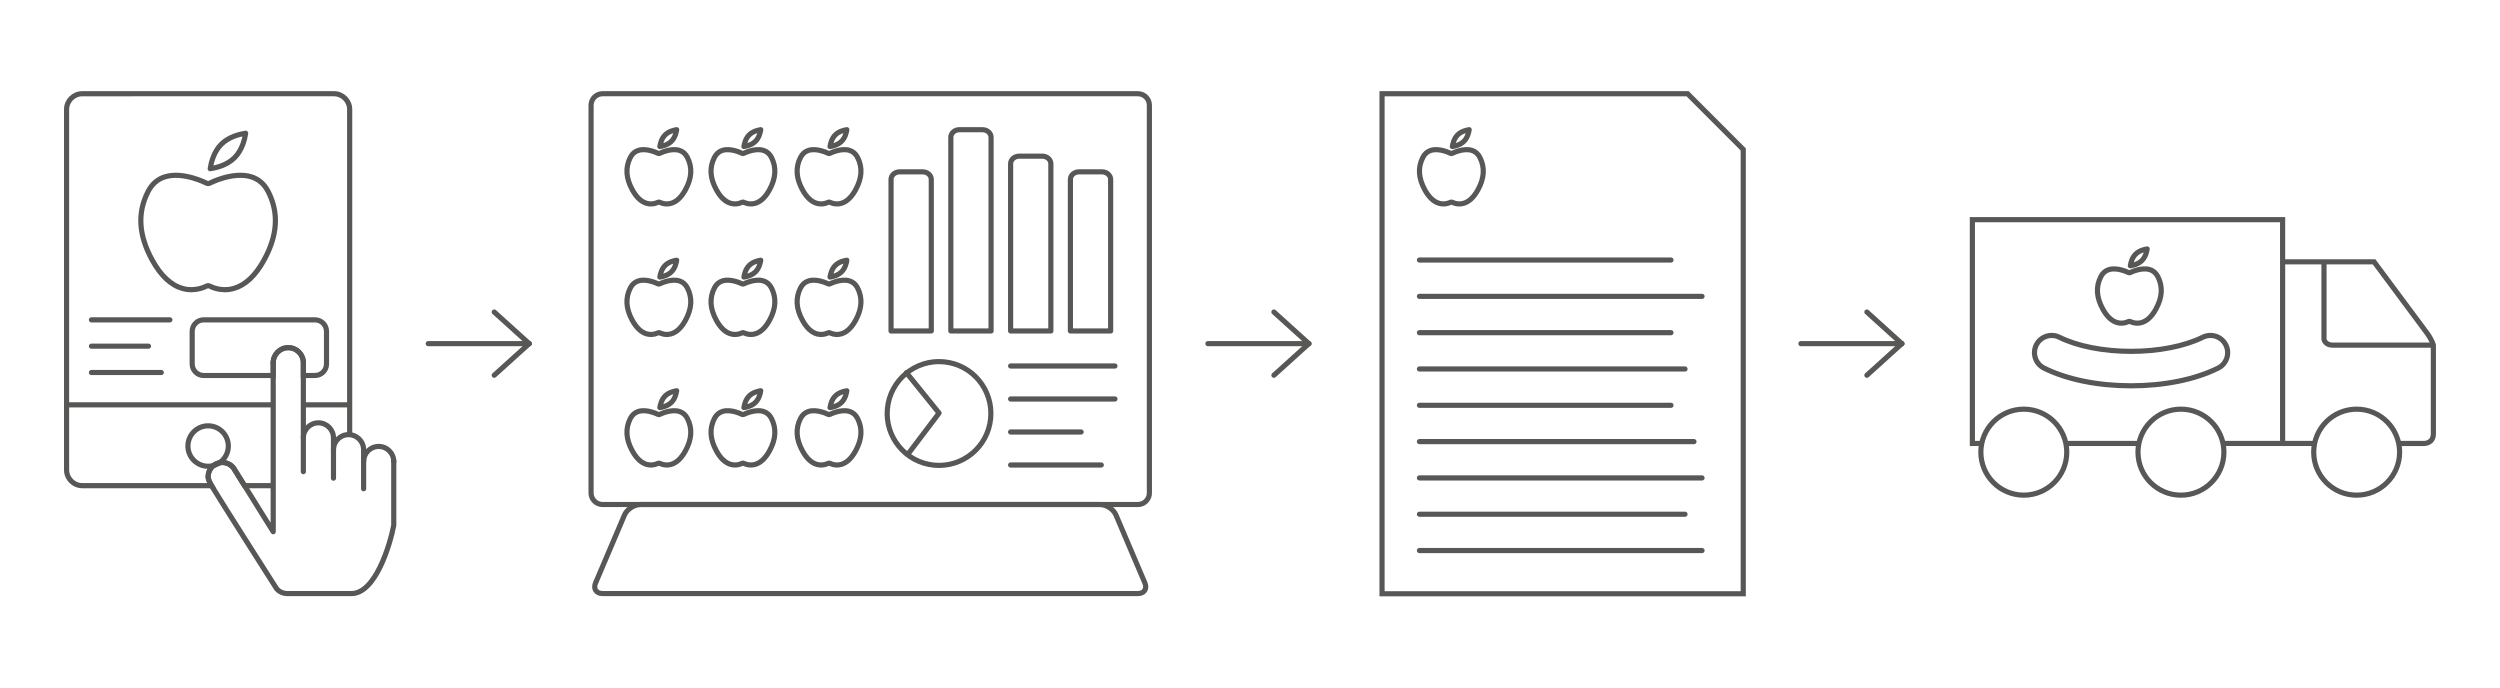<?xml version="1.0" encoding="utf-8"?>
<!-- Generator: Adobe Illustrator 16.0.0, SVG Export Plug-In . SVG Version: 6.00 Build 0)  -->
<!DOCTYPE svg PUBLIC "-//W3C//DTD SVG 1.1//EN" "http://www.w3.org/Graphics/SVG/1.1/DTD/svg11.dtd">
<svg version="1.1" id="Layer_6" xmlns="http://www.w3.org/2000/svg" xmlns:xlink="http://www.w3.org/1999/xlink" x="0px" y="0px"
	 width="1000px" height="275px" viewBox="0 0 1000 275" enable-background="new 0 0 1000 275" xml:space="preserve">
<g>
	
		<ellipse fill="none" stroke="#575756" stroke-width="2.066" stroke-miterlimit="10" cx="83.25" cy="178.417" rx="8.078" ry="8.088"/>
	
		<line fill="none" stroke="#575756" stroke-width="2.066" stroke-miterlimit="10" x1="26.629" y1="161.936" x2="109.282" y2="161.936"/>
	
		<line fill="none" stroke="#575756" stroke-width="2.066" stroke-miterlimit="10" x1="121.337" y1="161.936" x2="139.871" y2="161.936"/>
	
		<path fill="none" stroke="#575756" stroke-width="2.066" stroke-linecap="round" stroke-linejoin="round" stroke-miterlimit="10" d="
		M157.502,184.281v25.855c-1.493,7.809-7.297,27.286-16.927,27.286h-25.642c-1.75,0-3.375-0.793-4.314-1.973
		c-0.226-0.352-22.482-35.276-25.772-40.791c-0.479-0.792-1.597-2.649-1.597-4.005c0-3.124,2.537-5.664,5.656-5.664
		c1.88,0,3.635,0.936,4.643,2.42l15.732,25.275v-67.585"/>
	
		<path fill="none" stroke="#575756" stroke-width="2.066" stroke-linecap="round" stroke-linejoin="round" stroke-miterlimit="10" d="
		M109.282,145.101c0-3.333,2.698-6.034,6.027-6.034s6.028,2.701,6.028,6.034v43.551"/>
	
		<path fill="none" stroke="#575756" stroke-width="2.066" stroke-linecap="round" stroke-linejoin="round" stroke-miterlimit="10" d="
		M121.337,175.167c0-3.334,2.699-6.035,6.028-6.035s6.027,2.701,6.027,6.035v16.094"/>
	
		<path fill="none" stroke="#575756" stroke-width="2.066" stroke-linecap="round" stroke-linejoin="round" stroke-miterlimit="10" d="
		M133.392,179.887c0-3.331,2.698-6.032,6.027-6.032s6.028,2.701,6.028,6.032v15.603"/>
	
		<path fill="none" stroke="#575756" stroke-width="2.066" stroke-linecap="round" stroke-linejoin="round" stroke-miterlimit="10" d="
		M145.447,184.606c0-3.331,2.699-6.032,6.028-6.032s6.027,2.701,6.027,6.032"/>
	<path fill="none" stroke="#575756" stroke-width="2.066" stroke-miterlimit="10" d="M139.871,173.792V43.782
		c0-3.463-2.829-6.295-6.288-6.295H32.917c-3.459,0-6.288,2.832-6.288,6.295v144.183c0,3.462,2.829,6.296,6.288,6.296h51.691
		c-0.535-0.914-1.359-2.443-1.359-3.606c0-3.124,2.539-5.664,5.656-5.664c1.881,0,3.636,0.936,4.644,2.42l4.262,6.851h11.47"/>
	
		<path fill="none" stroke="#575756" stroke-width="2.066" stroke-linecap="round" stroke-linejoin="round" stroke-miterlimit="10" d="
		M105.626,103.998c-3.43,6.259-7.521,10.093-12.156,11.395c-5.243,1.473-9.452-0.898-9.496-0.924c-0.435-0.252-1.013-0.252-1.451,0
		c-0.042,0.025-4.25,2.392-9.497,0.924c-4.635-1.302-8.725-5.136-12.155-11.396c-5.452-9.944-5.986-18.906-1.632-27.395
		c1.515-2.955,3.755-4.923,6.661-5.846c7.303-2.324,16.585,2.447,16.679,2.496c0.409,0.217,0.931,0.217,1.34,0
		c0.094-0.049,9.34-4.824,16.671-2.498c2.909,0.923,5.153,2.89,6.669,5.848C111.612,85.093,111.077,94.053,105.626,103.998z"/>
	
		<path fill="none" stroke="#575756" stroke-width="2.066" stroke-linecap="round" stroke-linejoin="round" stroke-miterlimit="10" d="
		M88.501,57.719c3.037-3.04,7.4-4.072,9.754-4.419c-0.347,2.354-1.377,6.723-4.416,9.764c-3.036,3.039-7.402,4.07-9.751,4.417
		C84.435,65.128,85.464,60.76,88.501,57.719z"/>
	<path fill="none" stroke="#575756" stroke-width="2.066" stroke-miterlimit="10" d="M126.014,127.94H81.465
		c-2.524,0-4.59,2.066-4.59,4.594V145.6c0,2.526,2.065,4.594,4.59,4.594h27.817v-5.093c0-3.333,2.698-6.032,6.027-6.032
		s6.028,2.699,6.028,6.032v5.093h4.677c2.524,0,4.59-2.067,4.59-4.594v-13.065C130.604,130.007,128.538,127.94,126.014,127.94z"/>
	
		<line fill="none" stroke="#575756" stroke-width="2.066" stroke-linecap="round" stroke-linejoin="round" stroke-miterlimit="10" x1="36.578" y1="127.94" x2="67.955" y2="127.94"/>
	
		<line fill="none" stroke="#575756" stroke-width="2.066" stroke-linecap="round" stroke-linejoin="round" stroke-miterlimit="10" x1="36.578" y1="138.472" x2="59.384" y2="138.472"/>
	
		<line fill="none" stroke="#575756" stroke-width="2.066" stroke-linecap="round" stroke-linejoin="round" stroke-miterlimit="10" x1="36.578" y1="149.004" x2="64.506" y2="149.004"/>
	
		<line fill="none" stroke="#575756" stroke-width="2.066" stroke-linecap="round" stroke-linejoin="round" stroke-miterlimit="10" x1="171.305" y1="137.456" x2="211.673" y2="137.456"/>
	
		<line fill="none" stroke="#575756" stroke-width="2.066" stroke-linecap="round" stroke-linejoin="round" stroke-miterlimit="10" x1="197.696" y1="124.821" x2="211.673" y2="137.456"/>
	
		<line fill="none" stroke="#575756" stroke-width="2.066" stroke-linecap="round" stroke-linejoin="round" stroke-miterlimit="10" x1="197.696" y1="150.09" x2="211.673" y2="137.456"/>
	
		<line fill="none" stroke="#575756" stroke-width="2.066" stroke-linecap="round" stroke-linejoin="round" stroke-miterlimit="10" x1="483.177" y1="137.456" x2="523.547" y2="137.456"/>
	
		<line fill="none" stroke="#575756" stroke-width="2.066" stroke-linecap="round" stroke-linejoin="round" stroke-miterlimit="10" x1="509.569" y1="124.821" x2="523.547" y2="137.456"/>
	
		<line fill="none" stroke="#575756" stroke-width="2.066" stroke-linecap="round" stroke-linejoin="round" stroke-miterlimit="10" x1="509.569" y1="150.09" x2="523.547" y2="137.456"/>
	
		<line fill="none" stroke="#575756" stroke-width="2.066" stroke-linecap="round" stroke-linejoin="round" stroke-miterlimit="10" x1="720.371" y1="137.456" x2="760.738" y2="137.456"/>
	
		<line fill="none" stroke="#575756" stroke-width="2.066" stroke-linecap="round" stroke-linejoin="round" stroke-miterlimit="10" x1="746.762" y1="124.821" x2="760.738" y2="137.456"/>
	
		<line fill="none" stroke="#575756" stroke-width="2.066" stroke-linecap="round" stroke-linejoin="round" stroke-miterlimit="10" x1="746.762" y1="150.09" x2="760.738" y2="137.456"/>
	<path fill="none" stroke="#575756" stroke-width="2.066" stroke-miterlimit="10" d="M459.751,197.21
		c0,2.526-2.065,4.595-4.59,4.595H241.017c-2.525,0-4.59-2.068-4.59-4.595V42.082c0-2.527,2.065-4.595,4.59-4.595h214.145
		c2.525,0,4.59,2.067,4.59,4.595V197.21z"/>
	<path fill="none" stroke="#575756" stroke-width="2.066" stroke-miterlimit="10" d="M457.954,233.195
		c0.989,2.324-0.267,4.228-2.792,4.228H241.017c-2.525,0-3.781-1.903-2.792-4.228l11.556-27.164
		c0.987-2.324,3.862-4.227,6.388-4.227h183.844c2.523,0,5.398,1.902,6.386,4.227L457.954,233.195z"/>
	
		<path fill="none" stroke="#575756" stroke-width="2.066" stroke-linecap="round" stroke-linejoin="round" stroke-miterlimit="10" d="
		M274.166,75.935c-1.628,2.969-3.566,4.789-5.768,5.406c-2.487,0.699-4.484-0.428-4.506-0.438c-0.206-0.12-0.48-0.12-0.689,0
		c-0.017,0.013-2.014,1.135-4.504,0.438c-2.199-0.617-4.139-2.438-5.767-5.407c-2.587-4.717-2.839-8.971-0.775-12.997
		c0.719-1.402,1.783-2.336,3.162-2.772c3.463-1.104,7.869,1.159,7.912,1.183c0.195,0.103,0.441,0.103,0.637,0
		c0.044-0.023,4.432-2.289,7.91-1.186c1.38,0.438,2.445,1.371,3.164,2.775C277.006,66.964,276.751,71.217,274.166,75.935z"/>
	
		<path fill="none" stroke="#575756" stroke-width="2.066" stroke-linecap="round" stroke-linejoin="round" stroke-miterlimit="10" d="
		M266.04,53.977c1.44-1.443,3.512-1.933,4.627-2.097c-0.164,1.116-0.654,3.189-2.095,4.632c-1.44,1.442-3.511,1.934-4.626,2.096
		C264.111,57.492,264.599,55.419,266.04,53.977z"/>
	
		<path fill="none" stroke="#575756" stroke-width="2.066" stroke-linecap="round" stroke-linejoin="round" stroke-miterlimit="10" d="
		M307.79,75.935c-1.626,2.969-3.566,4.789-5.766,5.406c-2.488,0.699-4.485-0.428-4.506-0.438c-0.207-0.12-0.48-0.12-0.688,0
		c-0.019,0.013-2.016,1.135-4.505,0.438c-2.2-0.617-4.139-2.438-5.766-5.407c-2.588-4.717-2.84-8.971-0.776-12.997
		c0.719-1.402,1.782-2.336,3.16-2.772c3.465-1.104,7.87,1.159,7.914,1.183c0.194,0.103,0.44,0.103,0.636,0
		c0.043-0.023,4.433-2.289,7.909-1.186c1.381,0.438,2.445,1.371,3.165,2.775C310.63,66.964,310.376,71.217,307.79,75.935z"/>
	
		<path fill="none" stroke="#575756" stroke-width="2.066" stroke-linecap="round" stroke-linejoin="round" stroke-miterlimit="10" d="
		M299.666,53.977c1.439-1.443,3.512-1.933,4.627-2.097c-0.165,1.116-0.653,3.189-2.094,4.632c-1.441,1.442-3.513,1.934-4.629,2.096
		C297.735,57.492,298.223,55.419,299.666,53.977z"/>
	
		<path fill="none" stroke="#575756" stroke-width="2.066" stroke-linecap="round" stroke-linejoin="round" stroke-miterlimit="10" d="
		M342.233,75.935c-1.627,2.969-3.567,4.789-5.768,5.406c-2.488,0.699-4.484-0.428-4.506-0.438c-0.206-0.12-0.48-0.12-0.689,0
		c-0.018,0.013-2.014,1.135-4.505,0.438c-2.198-0.617-4.139-2.438-5.766-5.407c-2.587-4.717-2.84-8.971-0.775-12.997
		c0.719-1.402,1.782-2.336,3.162-2.772c3.463-1.104,7.869,1.159,7.912,1.183c0.195,0.103,0.442,0.103,0.637,0
		c0.044-0.023,4.431-2.289,7.91-1.186c1.38,0.438,2.444,1.371,3.163,2.775C345.073,66.964,344.819,71.217,342.233,75.935z"/>
	
		<path fill="none" stroke="#575756" stroke-width="2.066" stroke-linecap="round" stroke-linejoin="round" stroke-miterlimit="10" d="
		M334.107,53.977c1.44-1.443,3.511-1.933,4.627-2.097c-0.163,1.116-0.654,3.189-2.095,4.632c-1.44,1.442-3.511,1.934-4.626,2.096
		C332.177,57.492,332.667,55.419,334.107,53.977z"/>
	
		<path fill="none" stroke="#575756" stroke-width="2.066" stroke-linecap="round" stroke-linejoin="round" stroke-miterlimit="10" d="
		M274.166,128.148c-1.628,2.97-3.566,4.789-5.768,5.407c-2.487,0.699-4.484-0.428-4.506-0.438c-0.206-0.12-0.48-0.12-0.689,0
		c-0.017,0.013-2.014,1.135-4.504,0.438c-2.199-0.618-4.139-2.438-5.767-5.408c-2.587-4.716-2.839-8.969-0.775-12.997
		c0.719-1.401,1.783-2.335,3.162-2.772c3.463-1.104,7.869,1.16,7.912,1.184c0.195,0.102,0.441,0.102,0.637,0
		c0.044-0.023,4.432-2.289,7.91-1.186c1.38,0.438,2.445,1.371,3.164,2.774C277.006,119.179,276.751,123.432,274.166,128.148z"/>
	
		<path fill="none" stroke="#575756" stroke-width="2.066" stroke-linecap="round" stroke-linejoin="round" stroke-miterlimit="10" d="
		M266.04,106.19c1.44-1.443,3.512-1.932,4.627-2.096c-0.164,1.115-0.654,3.188-2.095,4.631c-1.44,1.443-3.511,1.934-4.626,2.097
		C264.111,109.706,264.599,107.634,266.04,106.19z"/>
	
		<path fill="none" stroke="#575756" stroke-width="2.066" stroke-linecap="round" stroke-linejoin="round" stroke-miterlimit="10" d="
		M307.79,128.148c-1.626,2.97-3.566,4.789-5.766,5.407c-2.488,0.699-4.485-0.428-4.506-0.438c-0.207-0.12-0.48-0.12-0.688,0
		c-0.019,0.013-2.016,1.135-4.505,0.438c-2.2-0.618-4.139-2.438-5.766-5.408c-2.588-4.716-2.84-8.969-0.776-12.997
		c0.719-1.401,1.782-2.335,3.16-2.772c3.465-1.104,7.87,1.16,7.914,1.184c0.194,0.102,0.44,0.102,0.636,0
		c0.043-0.023,4.433-2.289,7.909-1.186c1.381,0.438,2.445,1.371,3.165,2.774C310.63,119.179,310.376,123.432,307.79,128.148z"/>
	
		<path fill="none" stroke="#575756" stroke-width="2.066" stroke-linecap="round" stroke-linejoin="round" stroke-miterlimit="10" d="
		M299.666,106.19c1.439-1.443,3.512-1.932,4.627-2.096c-0.165,1.115-0.653,3.188-2.094,4.631c-1.441,1.443-3.513,1.934-4.629,2.097
		C297.735,109.706,298.223,107.634,299.666,106.19z"/>
	
		<path fill="none" stroke="#575756" stroke-width="2.066" stroke-linecap="round" stroke-linejoin="round" stroke-miterlimit="10" d="
		M342.233,128.148c-1.627,2.97-3.567,4.789-5.768,5.407c-2.488,0.699-4.484-0.428-4.506-0.438c-0.206-0.12-0.48-0.12-0.689,0
		c-0.018,0.013-2.014,1.135-4.505,0.438c-2.198-0.618-4.139-2.438-5.766-5.408c-2.587-4.716-2.84-8.969-0.775-12.997
		c0.719-1.401,1.782-2.335,3.162-2.772c3.463-1.104,7.869,1.16,7.912,1.184c0.195,0.102,0.442,0.102,0.637,0
		c0.044-0.023,4.431-2.289,7.91-1.186c1.38,0.438,2.444,1.371,3.163,2.774C345.073,119.179,344.819,123.432,342.233,128.148z"/>
	
		<path fill="none" stroke="#575756" stroke-width="2.066" stroke-linecap="round" stroke-linejoin="round" stroke-miterlimit="10" d="
		M334.107,106.19c1.44-1.443,3.511-1.932,4.627-2.096c-0.163,1.115-0.654,3.188-2.095,4.631c-1.44,1.443-3.511,1.934-4.626,2.097
		C332.177,109.706,332.667,107.634,334.107,106.19z"/>
	
		<path fill="none" stroke="#575756" stroke-width="2.066" stroke-linecap="round" stroke-linejoin="round" stroke-miterlimit="10" d="
		M274.166,180.362c-1.628,2.97-3.566,4.79-5.768,5.406c-2.487,0.7-4.484-0.426-4.506-0.437c-0.206-0.122-0.48-0.122-0.689,0
		c-0.017,0.011-2.014,1.134-4.504,0.437c-2.199-0.616-4.139-2.437-5.767-5.406c-2.587-4.718-2.839-8.97-0.775-12.998
		c0.719-1.402,1.783-2.335,3.162-2.772c3.463-1.104,7.869,1.159,7.912,1.185c0.195,0.101,0.441,0.101,0.637,0
		c0.044-0.025,4.432-2.291,7.91-1.187c1.38,0.439,2.445,1.37,3.164,2.774C277.006,171.393,276.751,175.645,274.166,180.362z"/>
	
		<path fill="none" stroke="#575756" stroke-width="2.066" stroke-linecap="round" stroke-linejoin="round" stroke-miterlimit="10" d="
		M266.04,158.404c1.44-1.442,3.512-1.932,4.627-2.095c-0.164,1.114-0.654,3.189-2.095,4.632c-1.44,1.442-3.511,1.932-4.626,2.095
		C264.111,161.919,264.599,159.847,266.04,158.404z"/>
	
		<path fill="none" stroke="#575756" stroke-width="2.066" stroke-linecap="round" stroke-linejoin="round" stroke-miterlimit="10" d="
		M307.79,180.362c-1.626,2.97-3.566,4.79-5.766,5.406c-2.488,0.7-4.485-0.426-4.506-0.437c-0.207-0.122-0.48-0.122-0.688,0
		c-0.019,0.011-2.016,1.134-4.505,0.437c-2.2-0.616-4.139-2.437-5.766-5.406c-2.588-4.718-2.84-8.97-0.776-12.998
		c0.719-1.402,1.782-2.335,3.16-2.772c3.465-1.104,7.87,1.159,7.914,1.185c0.194,0.101,0.44,0.101,0.636,0
		c0.043-0.025,4.433-2.291,7.909-1.187c1.381,0.439,2.445,1.37,3.165,2.774C310.63,171.393,310.376,175.645,307.79,180.362z"/>
	
		<path fill="none" stroke="#575756" stroke-width="2.066" stroke-linecap="round" stroke-linejoin="round" stroke-miterlimit="10" d="
		M299.666,158.404c1.439-1.442,3.512-1.932,4.627-2.095c-0.165,1.114-0.653,3.189-2.094,4.632c-1.441,1.442-3.513,1.932-4.629,2.095
		C297.735,161.919,298.223,159.847,299.666,158.404z"/>
	
		<path fill="none" stroke="#575756" stroke-width="2.066" stroke-linecap="round" stroke-linejoin="round" stroke-miterlimit="10" d="
		M342.233,180.362c-1.627,2.97-3.567,4.79-5.768,5.406c-2.488,0.7-4.484-0.426-4.506-0.437c-0.206-0.122-0.48-0.122-0.689,0
		c-0.018,0.011-2.014,1.134-4.505,0.437c-2.198-0.616-4.139-2.437-5.766-5.406c-2.587-4.718-2.84-8.97-0.775-12.998
		c0.719-1.402,1.782-2.335,3.162-2.772c3.463-1.104,7.869,1.159,7.912,1.185c0.195,0.101,0.442,0.101,0.637,0
		c0.044-0.025,4.431-2.291,7.91-1.187c1.38,0.439,2.444,1.37,3.163,2.774C345.073,171.393,344.819,175.645,342.233,180.362z"/>
	
		<path fill="none" stroke="#575756" stroke-width="2.066" stroke-linecap="round" stroke-linejoin="round" stroke-miterlimit="10" d="
		M334.107,158.404c1.44-1.442,3.511-1.932,4.627-2.095c-0.163,1.114-0.654,3.189-2.095,4.632c-1.44,1.442-3.511,1.932-4.626,2.095
		C332.177,161.919,332.667,159.847,334.107,158.404z"/>
	
		<path fill="none" stroke="#575756" stroke-width="2.066" stroke-linecap="round" stroke-linejoin="round" stroke-miterlimit="10" d="
		M369.073,68.737h-9.212c-1.895,0-3.442,1.365-3.442,3.033v42.13v15.452v3.033h3.442h9.212h3.441v-3.033V113.9v-42.13
		C372.514,70.103,370.965,68.737,369.073,68.737z"/>
	
		<path fill="none" stroke="#575756" stroke-width="2.066" stroke-linecap="round" stroke-linejoin="round" stroke-miterlimit="10" d="
		M392.986,51.88h-9.211c-1.894,0-3.442,1.365-3.442,3.034V113.9v15.452v3.033h3.442h9.211h3.442v-3.033V113.9V54.914
		C396.428,53.245,394.88,51.88,392.986,51.88z"/>
	
		<path fill="none" stroke="#575756" stroke-width="2.066" stroke-linecap="round" stroke-linejoin="round" stroke-miterlimit="10" d="
		M416.901,62.462h-9.212c-1.893,0-3.443,1.365-3.443,3.034V113.9v15.452v3.033h3.443h9.212h3.442v-3.033V113.9V65.496
		C420.343,63.827,418.795,62.462,416.901,62.462z"/>
	
		<path fill="none" stroke="#575756" stroke-width="2.066" stroke-linecap="round" stroke-linejoin="round" stroke-miterlimit="10" d="
		M440.814,68.737h-9.209c-1.896,0-3.442,1.365-3.442,3.033v42.13v15.452v3.033h3.442h9.209h3.443v-3.033V113.9v-42.13
		C444.257,70.103,442.707,68.737,440.814,68.737z"/>
	
		<ellipse transform="matrix(0.096 -0.995 0.995 0.096 175.151 523.287)" fill="none" stroke="#575756" stroke-width="2.066" stroke-linecap="round" stroke-linejoin="round" stroke-miterlimit="10" cx="375.628" cy="165.229" rx="20.769" ry="20.747"/>
	
		<polyline fill="none" stroke="#575756" stroke-width="2.066" stroke-linecap="round" stroke-linejoin="round" stroke-miterlimit="10" points="
		362.579,149.085 375.628,165.229 363.09,181.775 	"/>
	
		<line fill="none" stroke="#575756" stroke-width="2.066" stroke-linecap="round" stroke-linejoin="round" stroke-miterlimit="10" x1="404.248" y1="159.595" x2="445.979" y2="159.595"/>
	
		<line fill="none" stroke="#575756" stroke-width="2.066" stroke-linecap="round" stroke-linejoin="round" stroke-miterlimit="10" x1="404.248" y1="146.396" x2="445.979" y2="146.396"/>
	
		<line fill="none" stroke="#575756" stroke-width="2.066" stroke-linecap="round" stroke-linejoin="round" stroke-miterlimit="10" x1="404.248" y1="172.797" x2="432.459" y2="172.797"/>
	
		<line fill="none" stroke="#575756" stroke-width="2.066" stroke-linecap="round" stroke-linejoin="round" stroke-miterlimit="10" x1="404.248" y1="185.997" x2="440.513" y2="185.997"/>
	<polygon fill="none" stroke="#575756" stroke-width="2.066" stroke-miterlimit="10" points="675.03,37.487 552.815,37.487 
		552.815,237.513 697.3,237.513 697.3,59.779 	"/>
	
		<line fill="none" stroke="#575756" stroke-width="2.066" stroke-linecap="round" stroke-linejoin="round" stroke-miterlimit="10" x1="567.777" y1="118.544" x2="680.81" y2="118.544"/>
	
		<line fill="none" stroke="#575756" stroke-width="2.066" stroke-linecap="round" stroke-linejoin="round" stroke-miterlimit="10" x1="567.777" y1="133.068" x2="668.387" y2="133.068"/>
	
		<line fill="none" stroke="#575756" stroke-width="2.066" stroke-linecap="round" stroke-linejoin="round" stroke-miterlimit="10" x1="567.777" y1="147.593" x2="673.997" y2="147.593"/>
	
		<line fill="none" stroke="#575756" stroke-width="2.066" stroke-linecap="round" stroke-linejoin="round" stroke-miterlimit="10" x1="567.777" y1="191.169" x2="680.81" y2="191.169"/>
	
		<line fill="none" stroke="#575756" stroke-width="2.066" stroke-linecap="round" stroke-linejoin="round" stroke-miterlimit="10" x1="567.777" y1="205.692" x2="673.997" y2="205.692"/>
	
		<line fill="none" stroke="#575756" stroke-width="2.066" stroke-linecap="round" stroke-linejoin="round" stroke-miterlimit="10" x1="567.777" y1="220.219" x2="680.81" y2="220.219"/>
	
		<line fill="none" stroke="#575756" stroke-width="2.066" stroke-linecap="round" stroke-linejoin="round" stroke-miterlimit="10" x1="567.777" y1="104.02" x2="668.387" y2="104.02"/>
	
		<line fill="none" stroke="#575756" stroke-width="2.066" stroke-linecap="round" stroke-linejoin="round" stroke-miterlimit="10" x1="567.777" y1="162.119" x2="668.387" y2="162.119"/>
	
		<line fill="none" stroke="#575756" stroke-width="2.066" stroke-linecap="round" stroke-linejoin="round" stroke-miterlimit="10" x1="567.777" y1="176.643" x2="677.579" y2="176.643"/>
	
		<path fill="none" stroke="#575756" stroke-width="2.066" stroke-linecap="round" stroke-linejoin="round" stroke-miterlimit="10" d="
		M591.165,75.935c-1.626,2.969-3.567,4.789-5.767,5.406c-2.488,0.699-4.485-0.428-4.506-0.438c-0.208-0.12-0.482-0.12-0.689,0
		c-0.019,0.013-2.017,1.135-4.505,0.438c-2.199-0.617-4.14-2.438-5.768-5.407c-2.587-4.717-2.839-8.971-0.775-12.997
		c0.718-1.402,1.781-2.336,3.161-2.772c3.465-1.104,7.869,1.159,7.914,1.183c0.194,0.103,0.44,0.103,0.635,0
		c0.045-0.023,4.434-2.289,7.911-1.186c1.381,0.438,2.443,1.371,3.162,2.775C594.005,66.964,593.752,71.217,591.165,75.935z"/>
	
		<path fill="none" stroke="#575756" stroke-width="2.066" stroke-linecap="round" stroke-linejoin="round" stroke-miterlimit="10" d="
		M583.039,53.977c1.441-1.443,3.513-1.933,4.628-2.097c-0.165,1.116-0.653,3.189-2.094,4.632c-1.442,1.442-3.513,1.934-4.628,2.096
		C581.11,57.492,581.598,55.419,583.039,53.977z"/>
	
		<ellipse fill="none" stroke="#575756" stroke-width="2.066" stroke-miterlimit="10" cx="809.524" cy="180.865" rx="17.184" ry="17.199"/>
	
		<ellipse fill="none" stroke="#575756" stroke-width="2.066" stroke-miterlimit="10" cx="872.38" cy="180.865" rx="17.184" ry="17.199"/>
	
		<ellipse fill="none" stroke="#575756" stroke-width="2.066" stroke-miterlimit="10" cx="942.663" cy="180.865" rx="17.184" ry="17.199"/>
	<polyline fill="none" stroke="#575756" stroke-width="2.066" stroke-miterlimit="10" points="792.693,177.381 788.949,177.381 
		788.949,87.87 913.047,87.87 913.047,177.381 889.351,177.381 	"/>
	
		<line fill="none" stroke="#575756" stroke-width="2.066" stroke-miterlimit="10" x1="855.197" y1="177.381" x2="826.554" y2="177.381"/>
	
		<line fill="none" stroke="#575756" stroke-width="2.066" stroke-miterlimit="10" x1="913.047" y1="177.381" x2="925.833" y2="177.381"/>
	<path fill="none" stroke="#575756" stroke-width="2.066" stroke-miterlimit="10" d="M959.494,177.381h10.167
		c0,0,3.688,0.087,3.688-3.903v-35.42c0,0-0.463-1.996-2.672-4.989c-2.213-2.993-21.051-28.336-21.051-28.336h-36.58"/>
	<path fill="none" stroke="#575756" stroke-width="2.066" stroke-miterlimit="10" d="M929.593,104.732v30.932
		c0,0,0.319,2.394,3.548,2.394h40.208"/>
	
		<path fill="none" stroke="#575756" stroke-width="2.066" stroke-linecap="round" stroke-linejoin="round" stroke-miterlimit="10" d="
		M862.36,123.633c-1.627,2.971-3.566,4.788-5.768,5.407c-2.487,0.698-4.484-0.428-4.506-0.439c-0.206-0.119-0.48-0.119-0.689,0
		c-0.019,0.013-2.017,1.136-4.505,0.439c-2.198-0.619-4.139-2.437-5.766-5.407c-2.587-4.718-2.84-8.97-0.775-12.998
		c0.718-1.401,1.781-2.335,3.161-2.772c3.464-1.104,7.869,1.161,7.912,1.184c0.194,0.104,0.441,0.104,0.636,0
		c0.046-0.022,4.433-2.29,7.909-1.187c1.382,0.439,2.445,1.372,3.164,2.775C865.2,114.663,864.946,118.915,862.36,123.633z"/>
	
		<path fill="none" stroke="#575756" stroke-width="2.066" stroke-linecap="round" stroke-linejoin="round" stroke-miterlimit="10" d="
		M854.234,101.675c1.442-1.442,3.513-1.933,4.628-2.097c-0.164,1.117-0.653,3.19-2.095,4.633c-1.44,1.442-3.512,1.933-4.625,2.096
		C852.305,105.19,852.793,103.117,854.234,101.675z"/>
	<path fill="none" stroke="#575756" stroke-width="2.066" stroke-miterlimit="10" d="M852.429,154.321
		c-13.26,0-25.622-2.513-34.811-7.075c-3.408-1.692-4.8-5.828-3.11-9.236c1.691-3.41,5.824-4.802,9.227-3.111
		c7.22,3.585,17.679,5.64,28.694,5.64c11.017,0,21.472-2.055,28.69-5.64c3.409-1.691,7.537-0.299,9.228,3.109
		c1.69,3.41,0.299,7.546-3.106,9.238C878.051,151.809,865.688,154.321,852.429,154.321z"/>
</g>
</svg>
